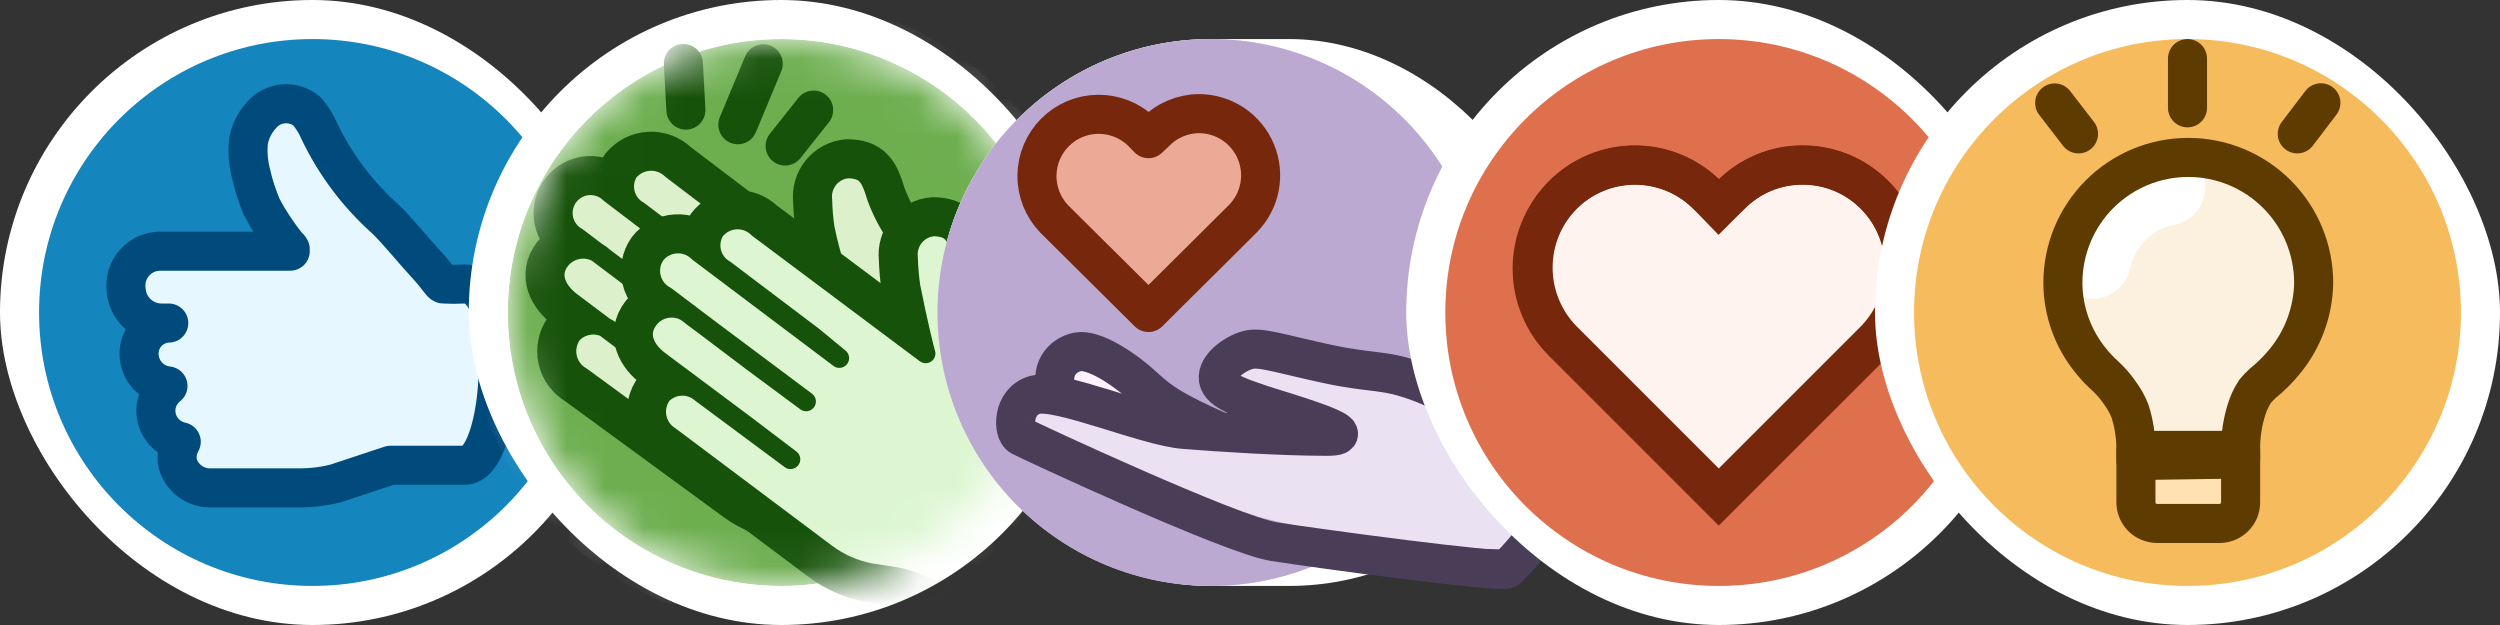 <svg width="64" height="16" viewBox="0 0 64 16" fill="none" xmlns="http://www.w3.org/2000/svg">
<rect x="0" y="0" width="64" height="16" fill="#333333" stroke="none"/>
<rect width="16" height="16" rx="8" fill="white"/>
<path d="M8 15C11.866 15 15 11.866 15 8C15 4.134 11.866 1 8 1C4.134 1 1 4.134 1 8C1 11.866 4.134 15 8 15Z" fill="#1485BD"/>
<path fill-rule="evenodd" clip-rule="evenodd" d="M11.93 7.25H11.38C11.33 7.25 11.23 7.06 10.98 6.79C10.61 6.39 10.2 5.88 9.91 5.6C9.191 4.976 8.602 4.214 8.18 3.36C7.94 2.85 7.92 2.62 7.43 2.62C7.237 2.645 7.06 2.743 6.935 2.893C6.811 3.043 6.748 3.235 6.76 3.43C6.76 3.57 6.83 4.06 6.86 4.23C7.074 5.012 7.412 5.755 7.86 6.43H8.4H4.12C3.999 6.428 3.879 6.452 3.767 6.499C3.655 6.547 3.555 6.617 3.472 6.705C3.389 6.794 3.326 6.899 3.286 7.013C3.246 7.128 3.23 7.249 3.24 7.37C3.256 7.604 3.361 7.824 3.534 7.982C3.708 8.14 3.935 8.226 4.17 8.22H4.33C4.228 8.223 4.127 8.245 4.033 8.287C3.939 8.329 3.855 8.388 3.784 8.463C3.714 8.537 3.659 8.624 3.622 8.72C3.585 8.816 3.567 8.918 3.57 9.02C3.572 9.222 3.649 9.415 3.785 9.563C3.922 9.711 4.109 9.803 4.31 9.82C4.188 9.914 4.095 10.04 4.043 10.185C3.991 10.33 3.982 10.487 4.017 10.637C4.052 10.787 4.129 10.923 4.24 11.03C4.35 11.137 4.489 11.21 4.64 11.24C4.544 11.406 4.512 11.602 4.55 11.79C4.601 11.975 4.713 12.137 4.867 12.251C5.021 12.365 5.209 12.425 5.4 12.42H7.69C7.99 12.42 8.289 12.382 8.58 12.31L10 11.89H11.9C12.92 11.85 13.19 7.25 11.93 7.25V7.25Z" fill="#E6F7FF"/>
<path d="M7.43 6.43H4.11C3.984 6.429 3.858 6.455 3.743 6.506C3.628 6.558 3.525 6.634 3.441 6.729C3.358 6.824 3.295 6.935 3.259 7.056C3.223 7.177 3.213 7.305 3.23 7.43C3.248 7.663 3.354 7.879 3.527 8.036C3.7 8.192 3.927 8.276 4.16 8.27H4.32C4.217 8.273 4.117 8.295 4.023 8.337C3.929 8.379 3.845 8.438 3.774 8.513C3.704 8.587 3.648 8.674 3.612 8.77C3.575 8.866 3.557 8.968 3.56 9.07C3.564 9.272 3.641 9.466 3.777 9.615C3.913 9.764 4.099 9.858 4.3 9.88C4.204 9.955 4.127 10.051 4.073 10.16C4.019 10.269 3.991 10.389 3.99 10.51C3.99 10.698 4.055 10.879 4.173 11.025C4.292 11.171 4.456 11.271 4.64 11.31C4.543 11.48 4.511 11.679 4.55 11.87C4.603 12.053 4.715 12.213 4.869 12.325C5.023 12.437 5.21 12.495 5.4 12.49H7.69C7.99 12.49 8.289 12.452 8.58 12.38L10 11.91H11.9C12.9 11.91 13.17 7.27 11.9 7.27C11.717 7.28 11.533 7.28 11.35 7.27C11.3 7.27 11.2 7.08 10.95 6.81C10.58 6.41 10.17 5.9 9.88 5.62C9.17 4.99 8.592 4.225 8.18 3.37C8.1 3.181 7.993 3.006 7.86 2.85C7.693 2.71 7.478 2.641 7.261 2.658C7.045 2.675 6.843 2.776 6.7 2.94C6.596 3.052 6.512 3.18 6.45 3.32C6.409 3.417 6.379 3.517 6.36 3.62C6.333 3.902 6.357 4.186 6.43 4.46C6.494 4.748 6.585 5.029 6.7 5.3C6.888 5.653 7.11 5.988 7.36 6.3C7.391 6.319 7.415 6.347 7.43 6.38" stroke="#004B7C" stroke-linecap="round" stroke-linejoin="round"/>
<rect x="12" width="16" height="16" rx="8" fill="white"/>
<mask id="mask0_2148_6292" style="mask-type:alpha" maskUnits="userSpaceOnUse" x="13" y="1" width="14" height="14">
<path d="M27 8C27 4.134 23.866 1 20 1C16.134 1 13 4.134 13 8C13 11.866 16.134 15 20 15C23.866 15 27 11.866 27 8Z" fill="white"/>
</mask>
<g mask="url(#mask0_2148_6292)">
<path d="M27 8C27 4.134 23.866 1 20 1C16.134 1 13 4.134 13 8C13 11.866 16.134 15 20 15C23.866 15 27 11.866 27 8Z" fill="#D8D8D8"/>
<path d="M20 15C23.866 15 27 11.866 27 8C27 4.134 23.866 1 20 1C16.134 1 13 4.134 13 8C13 11.866 16.134 15 20 15Z" fill="#6DAE4F"/>
<path d="M20 1C21.857 1 23.637 1.738 24.95 3.05C26.262 4.363 27 6.143 27 8C27 9.857 26.262 11.637 24.95 12.95C23.637 14.262 21.857 15 20 15C18.143 15 16.363 14.262 15.05 12.95C13.738 11.637 13 9.857 13 8C13 6.143 13.738 4.363 15.05 3.05C16.363 1.738 18.143 1 20 1V1ZM20 0C17.878 0 15.843 0.843 14.343 2.343C12.843 3.843 12 5.878 12 8C12 10.122 12.843 12.157 14.343 13.657C15.843 15.157 17.878 16 20 16C22.122 16 24.157 15.157 25.657 13.657C27.157 12.157 28 10.122 28 8C28 5.878 27.157 3.843 25.657 2.343C24.157 0.843 22.122 0 20 0V0Z" fill="white"/>
<path d="M24.133 9.224C24.115 8.438 23.994 7.658 23.773 6.904C23.168 6.417 22.707 5.774 22.443 5.044C22.283 4.514 22.173 4.324 21.703 4.314C21.607 4.323 21.514 4.35 21.429 4.395C21.345 4.441 21.27 4.502 21.209 4.577C21.149 4.651 21.104 4.737 21.077 4.83C21.05 4.922 21.042 5.018 21.053 5.114C21.059 5.354 21.079 5.595 21.113 5.834C21.25 6.489 21.443 7.132 21.693 7.754L17.193 4.334C17.118 4.261 17.028 4.204 16.93 4.168C16.832 4.131 16.727 4.116 16.622 4.123C16.518 4.129 16.416 4.158 16.323 4.206C16.23 4.255 16.148 4.322 16.083 4.404C16.033 4.487 16.001 4.579 15.988 4.675C15.974 4.77 15.98 4.868 16.006 4.961C16.031 5.054 16.075 5.142 16.134 5.218C16.194 5.294 16.268 5.357 16.353 5.404L18.603 7.104L19.193 7.664L15.623 4.954C15.551 4.882 15.465 4.826 15.37 4.79C15.275 4.754 15.173 4.739 15.072 4.745C14.97 4.752 14.872 4.78 14.782 4.829C14.693 4.877 14.614 4.944 14.553 5.025C14.492 5.106 14.448 5.199 14.426 5.298C14.404 5.397 14.403 5.5 14.424 5.599C14.444 5.699 14.486 5.793 14.547 5.874C14.607 5.956 14.684 6.024 14.773 6.074L17.023 7.774L18.373 8.774L15.453 6.584C15.378 6.511 15.288 6.454 15.19 6.418C15.092 6.381 14.987 6.366 14.882 6.373C14.778 6.379 14.676 6.408 14.583 6.456C14.49 6.505 14.408 6.572 14.343 6.654C14.033 7.054 14.283 7.464 14.603 7.714L16.853 9.404L17.983 10.254L15.733 8.554C15.664 8.478 15.579 8.418 15.485 8.377C15.392 8.336 15.29 8.314 15.188 8.314C15.085 8.314 14.984 8.336 14.89 8.377C14.796 8.418 14.712 8.478 14.643 8.554C14.581 8.639 14.539 8.737 14.518 8.84C14.496 8.943 14.497 9.05 14.52 9.152C14.542 9.255 14.586 9.352 14.649 9.437C14.711 9.521 14.791 9.592 14.883 9.644L18.983 12.644C19.577 13.091 21.053 13.477 21.703 12.912" stroke="#165209" stroke-width="1.5" stroke-linecap="round" stroke-linejoin="round"/>
<path fill-rule="evenodd" clip-rule="evenodd" d="M24.613 9.904L24.193 9.534C24.138 8.798 23.966 8.076 23.683 7.394C23.098 6.708 22.683 5.892 22.473 5.014C22.313 4.484 22.203 4.294 21.733 4.284C21.637 4.293 21.544 4.321 21.46 4.366C21.375 4.411 21.3 4.473 21.239 4.547C21.179 4.622 21.134 4.708 21.107 4.8C21.08 4.892 21.072 4.989 21.083 5.084C21.089 5.324 21.109 5.565 21.143 5.804C21.258 6.435 21.443 7.052 21.693 7.644L21.503 7.534L17.193 4.224C17.118 4.151 17.028 4.095 16.93 4.058C16.832 4.022 16.727 4.007 16.622 4.013C16.518 4.02 16.416 4.048 16.323 4.097C16.23 4.145 16.148 4.213 16.083 4.294C16.025 4.38 15.985 4.477 15.967 4.579C15.95 4.681 15.954 4.785 15.979 4.885C16.005 4.986 16.051 5.079 16.116 5.16C16.18 5.241 16.261 5.307 16.353 5.354L18.553 7.044L19.193 7.554L15.623 4.844C15.549 4.771 15.46 4.713 15.362 4.676C15.264 4.639 15.159 4.623 15.055 4.628C14.95 4.634 14.848 4.662 14.755 4.709C14.661 4.757 14.579 4.823 14.513 4.904C14.456 4.99 14.417 5.086 14.4 5.187C14.382 5.288 14.385 5.392 14.41 5.492C14.434 5.591 14.479 5.685 14.542 5.766C14.604 5.848 14.683 5.915 14.773 5.964L17.023 7.664L18.373 8.664L15.453 6.484C15.379 6.409 15.291 6.351 15.193 6.313C15.095 6.274 14.989 6.258 14.884 6.263C14.779 6.269 14.677 6.297 14.583 6.346C14.49 6.394 14.408 6.462 14.343 6.544C14.284 6.629 14.245 6.726 14.226 6.827C14.207 6.929 14.21 7.033 14.235 7.133C14.259 7.233 14.305 7.327 14.368 7.408C14.432 7.489 14.512 7.556 14.603 7.604L16.853 9.294L17.983 10.145L15.733 8.454C15.665 8.376 15.582 8.313 15.488 8.27C15.394 8.227 15.291 8.205 15.188 8.205C15.085 8.205 14.982 8.227 14.888 8.27C14.794 8.313 14.71 8.376 14.643 8.454C14.582 8.539 14.539 8.636 14.518 8.738C14.497 8.841 14.498 8.946 14.52 9.048C14.543 9.15 14.587 9.246 14.65 9.33C14.712 9.414 14.792 9.484 14.883 9.534L18.983 12.645C19.277 12.866 19.613 13.025 19.971 13.113C20.328 13.2 20.7 13.215 21.063 13.155C21.601 13.466 22.071 13.466 22.473 13.155C23.075 12.685 22.877 12.643 23.323 12.024C23.828 11.366 24.26 10.655 24.613 9.904V9.904Z" fill="#DCF0CB"/>
<path d="M24.133 9.224C24.115 8.438 23.994 7.658 23.773 6.904C23.168 6.417 22.707 5.774 22.443 5.044C22.283 4.514 22.173 4.324 21.703 4.314C21.607 4.323 21.514 4.35 21.429 4.395C21.345 4.441 21.27 4.502 21.209 4.577C21.149 4.651 21.104 4.737 21.077 4.83C21.05 4.922 21.042 5.018 21.053 5.114C21.059 5.354 21.079 5.595 21.113 5.834C21.25 6.489 21.443 7.132 21.693 7.754L17.193 4.334C17.118 4.261 17.028 4.204 16.93 4.168C16.832 4.131 16.727 4.116 16.622 4.123C16.518 4.129 16.416 4.158 16.323 4.206C16.23 4.255 16.148 4.322 16.083 4.404C16.033 4.487 16.001 4.579 15.988 4.675C15.974 4.77 15.98 4.868 16.006 4.961C16.031 5.054 16.075 5.142 16.134 5.218C16.194 5.294 16.268 5.357 16.353 5.404L18.603 7.104L19.193 7.664L15.623 4.954C15.551 4.882 15.465 4.826 15.37 4.79C15.275 4.754 15.173 4.739 15.072 4.745C14.97 4.752 14.872 4.78 14.782 4.829C14.693 4.877 14.614 4.944 14.553 5.025C14.492 5.106 14.448 5.199 14.426 5.298C14.404 5.397 14.403 5.5 14.424 5.599C14.444 5.699 14.486 5.793 14.547 5.874C14.607 5.956 14.684 6.024 14.773 6.074L17.023 7.774L18.373 8.774L15.453 6.584C15.378 6.511 15.288 6.454 15.19 6.418C15.092 6.381 14.987 6.366 14.882 6.373C14.778 6.379 14.676 6.408 14.583 6.456C14.49 6.505 14.408 6.572 14.343 6.654C14.033 7.054 14.283 7.464 14.603 7.714L16.853 9.404L17.983 10.254L15.733 8.554C15.664 8.478 15.579 8.418 15.485 8.377C15.392 8.336 15.29 8.314 15.188 8.314C15.085 8.314 14.984 8.336 14.89 8.377C14.796 8.418 14.712 8.478 14.643 8.554C14.581 8.639 14.539 8.737 14.518 8.84C14.496 8.943 14.497 9.05 14.52 9.152C14.542 9.255 14.586 9.352 14.649 9.437C14.711 9.521 14.791 9.592 14.883 9.644L18.983 12.644C19.577 13.091 20.969 13.386 21.703 13.264" stroke="#165209" stroke-width="0.5" stroke-linecap="round" stroke-linejoin="round"/>
<path fill-rule="evenodd" clip-rule="evenodd" d="M26.767 11.388C26.564 11.171 26.408 10.916 26.307 10.638C26.307 10.418 26.247 10.208 26.207 9.988C26.175 9.604 26.052 9.234 25.847 8.908C25.267 8.217 24.853 7.403 24.637 6.528C24.477 5.998 24.367 5.808 23.897 5.798C23.801 5.807 23.708 5.834 23.623 5.879C23.538 5.925 23.464 5.986 23.403 6.061C23.343 6.135 23.297 6.221 23.271 6.314C23.244 6.406 23.236 6.502 23.247 6.598C23.254 6.838 23.274 7.078 23.307 7.318C23.487 8.238 23.677 8.998 23.697 9.048L19.407 5.838C19.332 5.763 19.243 5.705 19.145 5.668C19.046 5.631 18.941 5.615 18.836 5.622C18.731 5.628 18.628 5.657 18.535 5.707C18.442 5.756 18.361 5.825 18.297 5.908C18.247 5.99 18.214 6.082 18.2 6.177C18.186 6.272 18.191 6.37 18.215 6.463C18.239 6.556 18.282 6.644 18.341 6.72C18.399 6.796 18.473 6.86 18.557 6.908L20.807 8.608L21.487 9.168L17.887 6.458C17.813 6.383 17.724 6.324 17.626 6.286C17.528 6.248 17.423 6.231 17.318 6.237C17.213 6.242 17.11 6.27 17.017 6.319C16.924 6.367 16.842 6.435 16.777 6.518C16.718 6.603 16.678 6.699 16.66 6.8C16.641 6.902 16.644 7.006 16.669 7.106C16.693 7.206 16.739 7.3 16.802 7.382C16.866 7.463 16.945 7.53 17.037 7.578L19.287 9.278L20.637 10.278L17.707 8.088C17.632 8.016 17.543 7.96 17.445 7.924C17.347 7.889 17.243 7.874 17.139 7.882C17.035 7.89 16.934 7.919 16.842 7.968C16.75 8.017 16.67 8.085 16.607 8.168C16.297 8.568 16.537 8.978 16.867 9.228L19.117 10.908L20.237 11.758L17.947 10.058C17.806 9.936 17.625 9.872 17.439 9.88C17.253 9.887 17.077 9.965 16.947 10.098C16.885 10.18 16.842 10.274 16.819 10.373C16.796 10.473 16.793 10.576 16.812 10.677C16.831 10.777 16.87 10.873 16.928 10.957C16.985 11.042 17.06 11.114 17.147 11.168L21.147 14.168C21.481 14.418 21.867 14.589 22.277 14.668L22.857 14.758C23.162 14.803 23.457 14.901 23.727 15.048C23.913 15.139 24.127 15.157 24.327 15.098C25.03 14.85 25.645 14.401 26.097 13.808C26.52 13.223 26.763 12.528 26.797 11.808C26.822 11.668 26.812 11.523 26.767 11.388Z" stroke="#165209" stroke-width="1.5" stroke-linecap="round" stroke-linejoin="round"/>
<path fill-rule="evenodd" clip-rule="evenodd" d="M26.806 11.338L26.357 10.998C26.307 10.261 26.134 9.538 25.846 8.858C25.265 8.168 24.851 7.354 24.637 6.478C24.477 5.948 24.366 5.758 23.896 5.748C23.801 5.757 23.708 5.784 23.623 5.83C23.538 5.875 23.463 5.936 23.403 6.011C23.342 6.086 23.297 6.171 23.27 6.264C23.244 6.356 23.235 6.453 23.247 6.548C23.253 6.788 23.273 7.028 23.306 7.268C23.486 8.198 23.677 8.958 23.697 8.998L19.407 5.788C19.331 5.715 19.242 5.658 19.144 5.622C19.045 5.585 18.941 5.57 18.836 5.577C18.731 5.583 18.629 5.612 18.536 5.66C18.444 5.709 18.362 5.776 18.297 5.858C17.986 6.268 18.236 6.668 18.556 6.918L20.806 8.608L21.486 9.168L17.887 6.408C17.811 6.335 17.722 6.278 17.624 6.242C17.525 6.205 17.421 6.19 17.316 6.197C17.211 6.203 17.109 6.232 17.016 6.28C16.924 6.329 16.842 6.396 16.776 6.478C16.466 6.878 16.716 7.288 17.037 7.538L19.287 9.228L20.637 10.228L17.706 8.038C17.632 7.965 17.544 7.909 17.446 7.872C17.349 7.836 17.245 7.821 17.141 7.827C17.037 7.834 16.936 7.862 16.844 7.911C16.752 7.959 16.671 8.026 16.607 8.108C16.546 8.192 16.505 8.289 16.485 8.39C16.466 8.492 16.469 8.597 16.493 8.698C16.518 8.798 16.564 8.892 16.629 8.974C16.693 9.055 16.774 9.121 16.866 9.168L19.116 10.858L20.236 11.708L17.947 10.018C17.808 9.891 17.626 9.824 17.438 9.832C17.251 9.839 17.074 9.921 16.947 10.058C16.877 10.14 16.826 10.237 16.798 10.341C16.77 10.445 16.765 10.554 16.784 10.66C16.803 10.766 16.846 10.867 16.908 10.955C16.971 11.043 17.052 11.115 17.146 11.168L21.146 14.168C21.753 14.53 22.441 14.732 23.146 14.758C23.402 14.914 23.67 15.052 23.947 15.168C24.749 15.017 25.464 14.566 25.947 13.908C26.474 13.151 26.772 12.259 26.806 11.338V11.338Z" fill="#DDF6D1"/>
<path fill-rule="evenodd" clip-rule="evenodd" d="M26.767 11.388C26.564 11.171 26.408 10.916 26.307 10.638C26.307 10.418 26.247 10.208 26.207 9.988C26.175 9.604 26.052 9.234 25.847 8.908C25.267 8.217 24.853 7.403 24.637 6.528C24.477 5.998 24.367 5.808 23.897 5.798C23.801 5.807 23.708 5.834 23.623 5.879C23.538 5.925 23.464 5.986 23.403 6.061C23.343 6.135 23.297 6.221 23.271 6.314C23.244 6.406 23.236 6.502 23.247 6.598C23.254 6.838 23.274 7.078 23.307 7.318C23.487 8.238 23.677 8.998 23.697 9.048L19.407 5.838C19.332 5.763 19.243 5.705 19.145 5.668C19.046 5.631 18.941 5.615 18.836 5.622C18.731 5.628 18.628 5.657 18.535 5.707C18.442 5.756 18.361 5.825 18.297 5.908C18.247 5.99 18.214 6.082 18.2 6.177C18.186 6.272 18.191 6.37 18.215 6.463C18.239 6.556 18.282 6.644 18.341 6.72C18.399 6.796 18.473 6.86 18.557 6.908L20.807 8.608L21.487 9.168L17.887 6.458C17.813 6.383 17.724 6.324 17.626 6.286C17.528 6.248 17.423 6.231 17.318 6.237C17.213 6.242 17.11 6.27 17.017 6.319C16.924 6.367 16.842 6.435 16.777 6.518C16.718 6.603 16.678 6.699 16.66 6.8C16.641 6.902 16.644 7.006 16.669 7.106C16.693 7.206 16.739 7.3 16.802 7.382C16.866 7.463 16.945 7.53 17.037 7.578L19.287 9.278L20.637 10.278L17.707 8.088C17.632 8.016 17.543 7.96 17.445 7.924C17.347 7.889 17.243 7.874 17.139 7.882C17.035 7.89 16.934 7.919 16.842 7.968C16.75 8.017 16.67 8.085 16.607 8.168C16.297 8.568 16.537 8.978 16.867 9.228L19.117 10.908L20.237 11.758L17.947 10.058C17.806 9.936 17.625 9.872 17.439 9.88C17.253 9.887 17.077 9.965 16.947 10.098C16.885 10.18 16.842 10.274 16.819 10.373C16.796 10.473 16.793 10.576 16.812 10.677C16.831 10.777 16.87 10.873 16.928 10.957C16.985 11.042 17.06 11.114 17.147 11.168L21.147 14.168C21.481 14.418 21.867 14.589 22.277 14.668L22.857 14.758C23.162 14.803 23.457 14.901 23.727 15.048C23.913 15.139 24.127 15.157 24.327 15.098C25.03 14.85 25.645 14.401 26.097 13.808C26.52 13.223 26.763 12.528 26.797 11.808C26.822 11.668 26.812 11.523 26.767 11.388Z" stroke="#165209" stroke-width="0.5" stroke-linecap="round" stroke-linejoin="round"/>
<path d="M19.538 1.633L18.889 3.193M20.829 2.818L20.099 3.738L20.829 2.818ZM17.494 1.625L17.559 2.818L17.494 1.625Z" stroke="#165209" stroke-linecap="round" stroke-linejoin="round"/>
</g>
<rect x="24" y="1" width="16" height="14" rx="7" fill="white"/>
<path d="M31 15C32.857 15 34.637 14.263 35.95 12.95C37.263 11.637 38 9.857 38 8C38 6.144 37.263 4.363 35.95 3.05C34.637 1.738 32.857 1 31 1C29.144 1 27.363 1.738 26.05 3.05C24.738 4.363 24 6.144 24 8C24 9.857 24.738 11.637 26.05 12.95C27.363 14.263 29.144 15 31 15V15Z" fill="#D8D8D8"/>
<path d="M31 15C32.857 15 34.637 14.263 35.95 12.95C37.263 11.637 38 9.857 38 8C38 6.144 37.263 4.363 35.95 3.05C34.637 1.738 32.857 1 31 1C29.144 1 27.363 1.738 26.05 3.05C24.738 4.363 24 6.144 24 8C24 9.857 24.738 11.637 26.05 12.95C27.363 14.263 29.144 15 31 15V15Z" fill="#BBA9D1"/>
<path d="M29.545 10.617H29.412C29.388 10.62 29.364 10.62 29.339 10.617C29.113 10.533 27.962 10.094 27.19 9.878C27.143 9.865 27.101 9.838 27.069 9.8C27.037 9.763 27.016 9.717 27.01 9.668C26.98 9.493 27.018 9.313 27.117 9.166C27.156 9.114 27.206 9.072 27.264 9.043C27.322 9.014 27.386 8.999 27.45 9C27.516 9 27.583 9.01 27.646 9.033C27.799 9.093 27.942 9.177 28.068 9.283L28.125 9.323L28.481 9.573C28.614 9.665 28.731 9.745 28.813 9.808L29.645 10.141C29.758 10.191 30.227 10.404 30.201 10.521C30.174 10.637 29.671 10.627 29.559 10.63L29.545 10.617V10.617Z" fill="#FEF2FF"/>
<path d="M38.474 14.07C37.281 14.048 36.091 13.938 34.915 13.741H34.848C33.958 13.627 33.077 13.456 32.209 13.229C31.441 13.013 30.683 12.731 29.948 12.461L29.622 12.343C29.027 12.127 28.436 11.903 27.846 11.671L27.654 11.595C27.345 11.482 27.044 11.35 26.751 11.198C26.348 10.978 26.225 10.696 26.401 10.362V10.335C26.457 10.232 26.542 10.148 26.646 10.092C26.749 10.037 26.867 10.013 26.983 10.024H27.028C27.087 10.02 27.145 10.02 27.204 10.024C27.843 10.089 29.692 10.746 30.058 10.877L31.25 10.917H31.279L33.978 11.001C33.768 10.824 33.238 10.509 31.945 10.198C31.7 10.138 31.476 10.073 31.422 9.906C31.383 9.778 31.385 9.64 31.427 9.513C31.469 9.385 31.55 9.274 31.657 9.194C31.828 9.1 32.026 9.057 32.222 9.072C32.581 9.072 32.937 9.132 33.276 9.249C33.557 9.339 33.848 9.399 34.143 9.429C34.625 9.495 35.102 9.594 35.568 9.729C37.073 10.106 37.364 10.811 37.554 11.238C37.494 11.064 37.554 11.192 37.582 11.126L37.624 11.07H37.726C37.769 11.074 37.812 11.074 37.856 11.07C38.116 11.07 38.606 11.047 38.614 11.047C38.737 11.047 39.316 10.913 39.316 11.021C39.369 12.049 39.137 13.07 38.646 13.974C38.63 14 38.61 14.022 38.585 14.039C38.56 14.055 38.531 14.066 38.502 14.069H38.474V14.07Z" fill="#EAE2F3"/>
<path d="M36.204 9.99C36.218 9.998 36.234 10.003 36.251 10.003C36.267 10.003 36.283 9.998 36.297 9.99H36.204Z" fill="#D67676"/>
<path fill-rule="evenodd" clip-rule="evenodd" d="M29.142 3.574C28.875 3.301 28.511 3.144 28.129 3.139C27.747 3.134 27.379 3.281 27.106 3.547L27.083 3.574C26.809 3.854 26.656 4.23 26.656 4.622C26.656 5.013 26.809 5.389 27.083 5.669L29.3 7.918L31.522 5.666C31.795 5.387 31.948 5.011 31.948 4.62C31.948 4.229 31.795 3.854 31.522 3.574C31.389 3.436 31.229 3.326 31.053 3.251C30.876 3.176 30.687 3.137 30.495 3.137C30.303 3.136 30.113 3.175 29.937 3.249C29.76 3.323 29.6 3.433 29.467 3.57L29.304 3.737L29.141 3.574H29.142Z" fill="#ECAA96"/>
<path d="M39.923 11.248C40.039 11.329 40.044 12.152 39.793 12.876C39.543 13.6 38.713 14.449 38.579 14.564C38.446 14.679 33.726 14.041 32.619 13.867C31.512 13.694 26.339 11.28 26.132 11.169C25.924 11.059 25.905 10.271 26.499 10.108C27.092 9.944 29.349 10.915 30.303 10.992C31.257 11.069 32.84 11.169 33.969 11.169C35.098 11.169 32.665 10.486 32.273 10.35C31.88 10.21 31.238 10.036 31.19 9.707C31.143 9.379 31.627 9.044 31.949 8.959C32.271 8.874 32.725 9.045 33.969 9.314C35.213 9.583 35.417 9.429 36.417 9.815C37.417 10.201 37.889 10.784 38 10.992C38.11 11.2 39.807 11.169 39.923 11.248V11.248Z" stroke="#493D57"/>
<path d="M27.073 10.092C26.846 9.478 27.185 9.088 27.589 9.008C27.992 8.929 28.767 9.425 29.306 9.925C29.74 10.326 30.093 10.547 31.205 11.045" stroke="#493D57"/>
<path d="M29.226 3.37C28.928 3.082 28.529 2.923 28.115 2.926C27.701 2.929 27.305 3.094 27.012 3.386C26.718 3.679 26.551 4.075 26.546 4.489C26.541 4.903 26.699 5.303 26.985 5.602L29.401 8L31.817 5.599C32.035 5.378 32.184 5.097 32.243 4.791C32.303 4.486 32.27 4.169 32.151 3.882C32.031 3.595 31.829 3.349 31.571 3.176C31.312 3.003 31.008 2.91 30.697 2.909C30.279 2.911 29.878 3.079 29.584 3.377L29.401 3.55L29.226 3.37V3.37Z" stroke="#77280C" stroke-linecap="round" stroke-linejoin="round"/>
<rect x="36" width="16" height="16" rx="8" fill="white"/>
<path d="M44 15C47.866 15 51 11.866 51 8C51 4.134 47.866 1 44 1C40.134 1 37 4.134 37 8C37 11.866 40.134 15 44 15Z" fill="#DF704D"/>
<path fill-rule="evenodd" clip-rule="evenodd" d="M43.71 5C43.467 4.756 43.178 4.562 42.859 4.43C42.541 4.298 42.2 4.23 41.855 4.23C41.51 4.23 41.169 4.298 40.851 4.43C40.532 4.562 40.243 4.756 40 5C39.754 5.246 39.558 5.538 39.425 5.86C39.291 6.181 39.223 6.526 39.223 6.875C39.223 7.223 39.291 7.568 39.425 7.889C39.558 8.211 39.754 8.503 40 8.75L44 12.749L48 8.75C48.246 8.503 48.442 8.211 48.575 7.889C48.709 7.568 48.777 7.223 48.777 6.875C48.777 6.526 48.709 6.181 48.575 5.86C48.442 5.538 48.246 5.246 48 5C47.758 4.755 47.47 4.561 47.153 4.428C46.835 4.296 46.494 4.229 46.15 4.23C45.806 4.227 45.465 4.295 45.147 4.427C44.829 4.559 44.541 4.754 44.3 5L44 5.3L43.71 5Z" fill="#FFF3F0" stroke="#77280C"/>
<path fill-rule="evenodd" clip-rule="evenodd" d="M43.71 5C43.468 4.753 43.179 4.558 42.861 4.424C42.542 4.29 42.2 4.222 41.855 4.222C41.509 4.222 41.167 4.29 40.849 4.424C40.53 4.558 40.242 4.753 40 5C39.517 5.495 39.247 6.159 39.247 6.85C39.247 7.541 39.517 8.205 40 8.7L44 12.7L48 8.7C48.482 8.205 48.752 7.541 48.752 6.85C48.752 6.159 48.482 5.495 48 5C47.758 4.754 47.471 4.558 47.153 4.424C46.835 4.29 46.494 4.221 46.15 4.22C45.805 4.22 45.464 4.288 45.146 4.422C44.828 4.556 44.54 4.753 44.3 5L44 5.25L43.71 5Z" stroke="#77280C" stroke-linecap="round" stroke-linejoin="round"/>
<rect x="48" width="16" height="16" rx="8" fill="white"/>
<path d="M56 15C59.866 15 63 11.866 63 8C63 4.134 59.866 1 56 1C52.134 1 49 4.134 49 8C49 11.866 52.134 15 56 15Z" fill="#F5BB5C"/>
<path fill-rule="evenodd" clip-rule="evenodd" d="M56.82 13.4H55.22C55.077 13.4 54.939 13.343 54.838 13.242C54.737 13.141 54.68 13.004 54.68 12.86V11.53H57.36V12.86C57.36 13.004 57.303 13.141 57.202 13.242C57.1 13.343 56.963 13.4 56.82 13.4V13.4Z" fill="#FFE1B2"/>
<path fill-rule="evenodd" clip-rule="evenodd" d="M54.69 11.79V11.53C54.69 11.19 54.635 10.853 54.53 10.53C54.389 10.247 54.211 9.984 54 9.75C53.631 9.447 53.334 9.067 53.128 8.637C52.922 8.207 52.814 7.737 52.81 7.26C52.81 6.408 53.148 5.592 53.75 4.99C54.352 4.388 55.168 4.05 56.02 4.05C56.871 4.05 57.687 4.388 58.289 4.99C58.891 5.592 59.23 6.408 59.23 7.26C59.221 7.747 59.107 8.227 58.894 8.665C58.682 9.104 58.377 9.491 58 9.8C58.07 9.75 57.92 9.86 57.82 10C57.721 10.145 57.644 10.303 57.59 10.47C57.488 10.793 57.437 11.131 57.44 11.47V11.73" fill="#FCF0DE"/>
<path d="M55.46 4.78C54.993 4.859 54.565 5.087 54.24 5.43C53.898 5.762 53.662 6.186 53.56 6.65" stroke="white" stroke-width="2" stroke-linecap="round" stroke-linejoin="round"/>
<path fill-rule="evenodd" clip-rule="evenodd" d="M56.82 13.4H55.22C55.077 13.4 54.939 13.343 54.838 13.242C54.737 13.141 54.68 13.004 54.68 12.86V11.53H57.36V12.86C57.36 13.004 57.303 13.141 57.202 13.242C57.1 13.343 56.963 13.4 56.82 13.4V13.4Z" stroke="#5D3B01" stroke-linecap="round" stroke-linejoin="round"/>
<path d="M56 1.5V2.76M54.68 11.79V11.53C54.682 11.191 54.632 10.853 54.53 10.53C54.465 10.362 54.377 10.204 54.27 10.06C54.163 9.903 54.039 9.759 53.9 9.63C53.766 9.51 53.642 9.38 53.53 9.24C53.067 8.676 52.812 7.97 52.81 7.24C52.81 6.389 53.148 5.572 53.75 4.97C54.352 4.368 55.168 4.03 56.02 4.03C56.871 4.03 57.687 4.368 58.289 4.97C58.891 5.572 59.23 6.389 59.23 7.24C59.218 7.97 58.961 8.674 58.5 9.24C58.33 9.45 58.14 9.64 57.93 9.81C57.858 9.875 57.791 9.945 57.73 10.02C57.634 10.165 57.56 10.324 57.51 10.49C57.408 10.813 57.357 11.151 57.36 11.49V11.75L54.68 11.79ZM52.6 2.636L53.21 3.427L52.6 2.636ZM59.415 2.632L58.81 3.427L59.415 2.632Z" stroke="#5D3B01" stroke-linecap="round" stroke-linejoin="round"/>
</svg>
